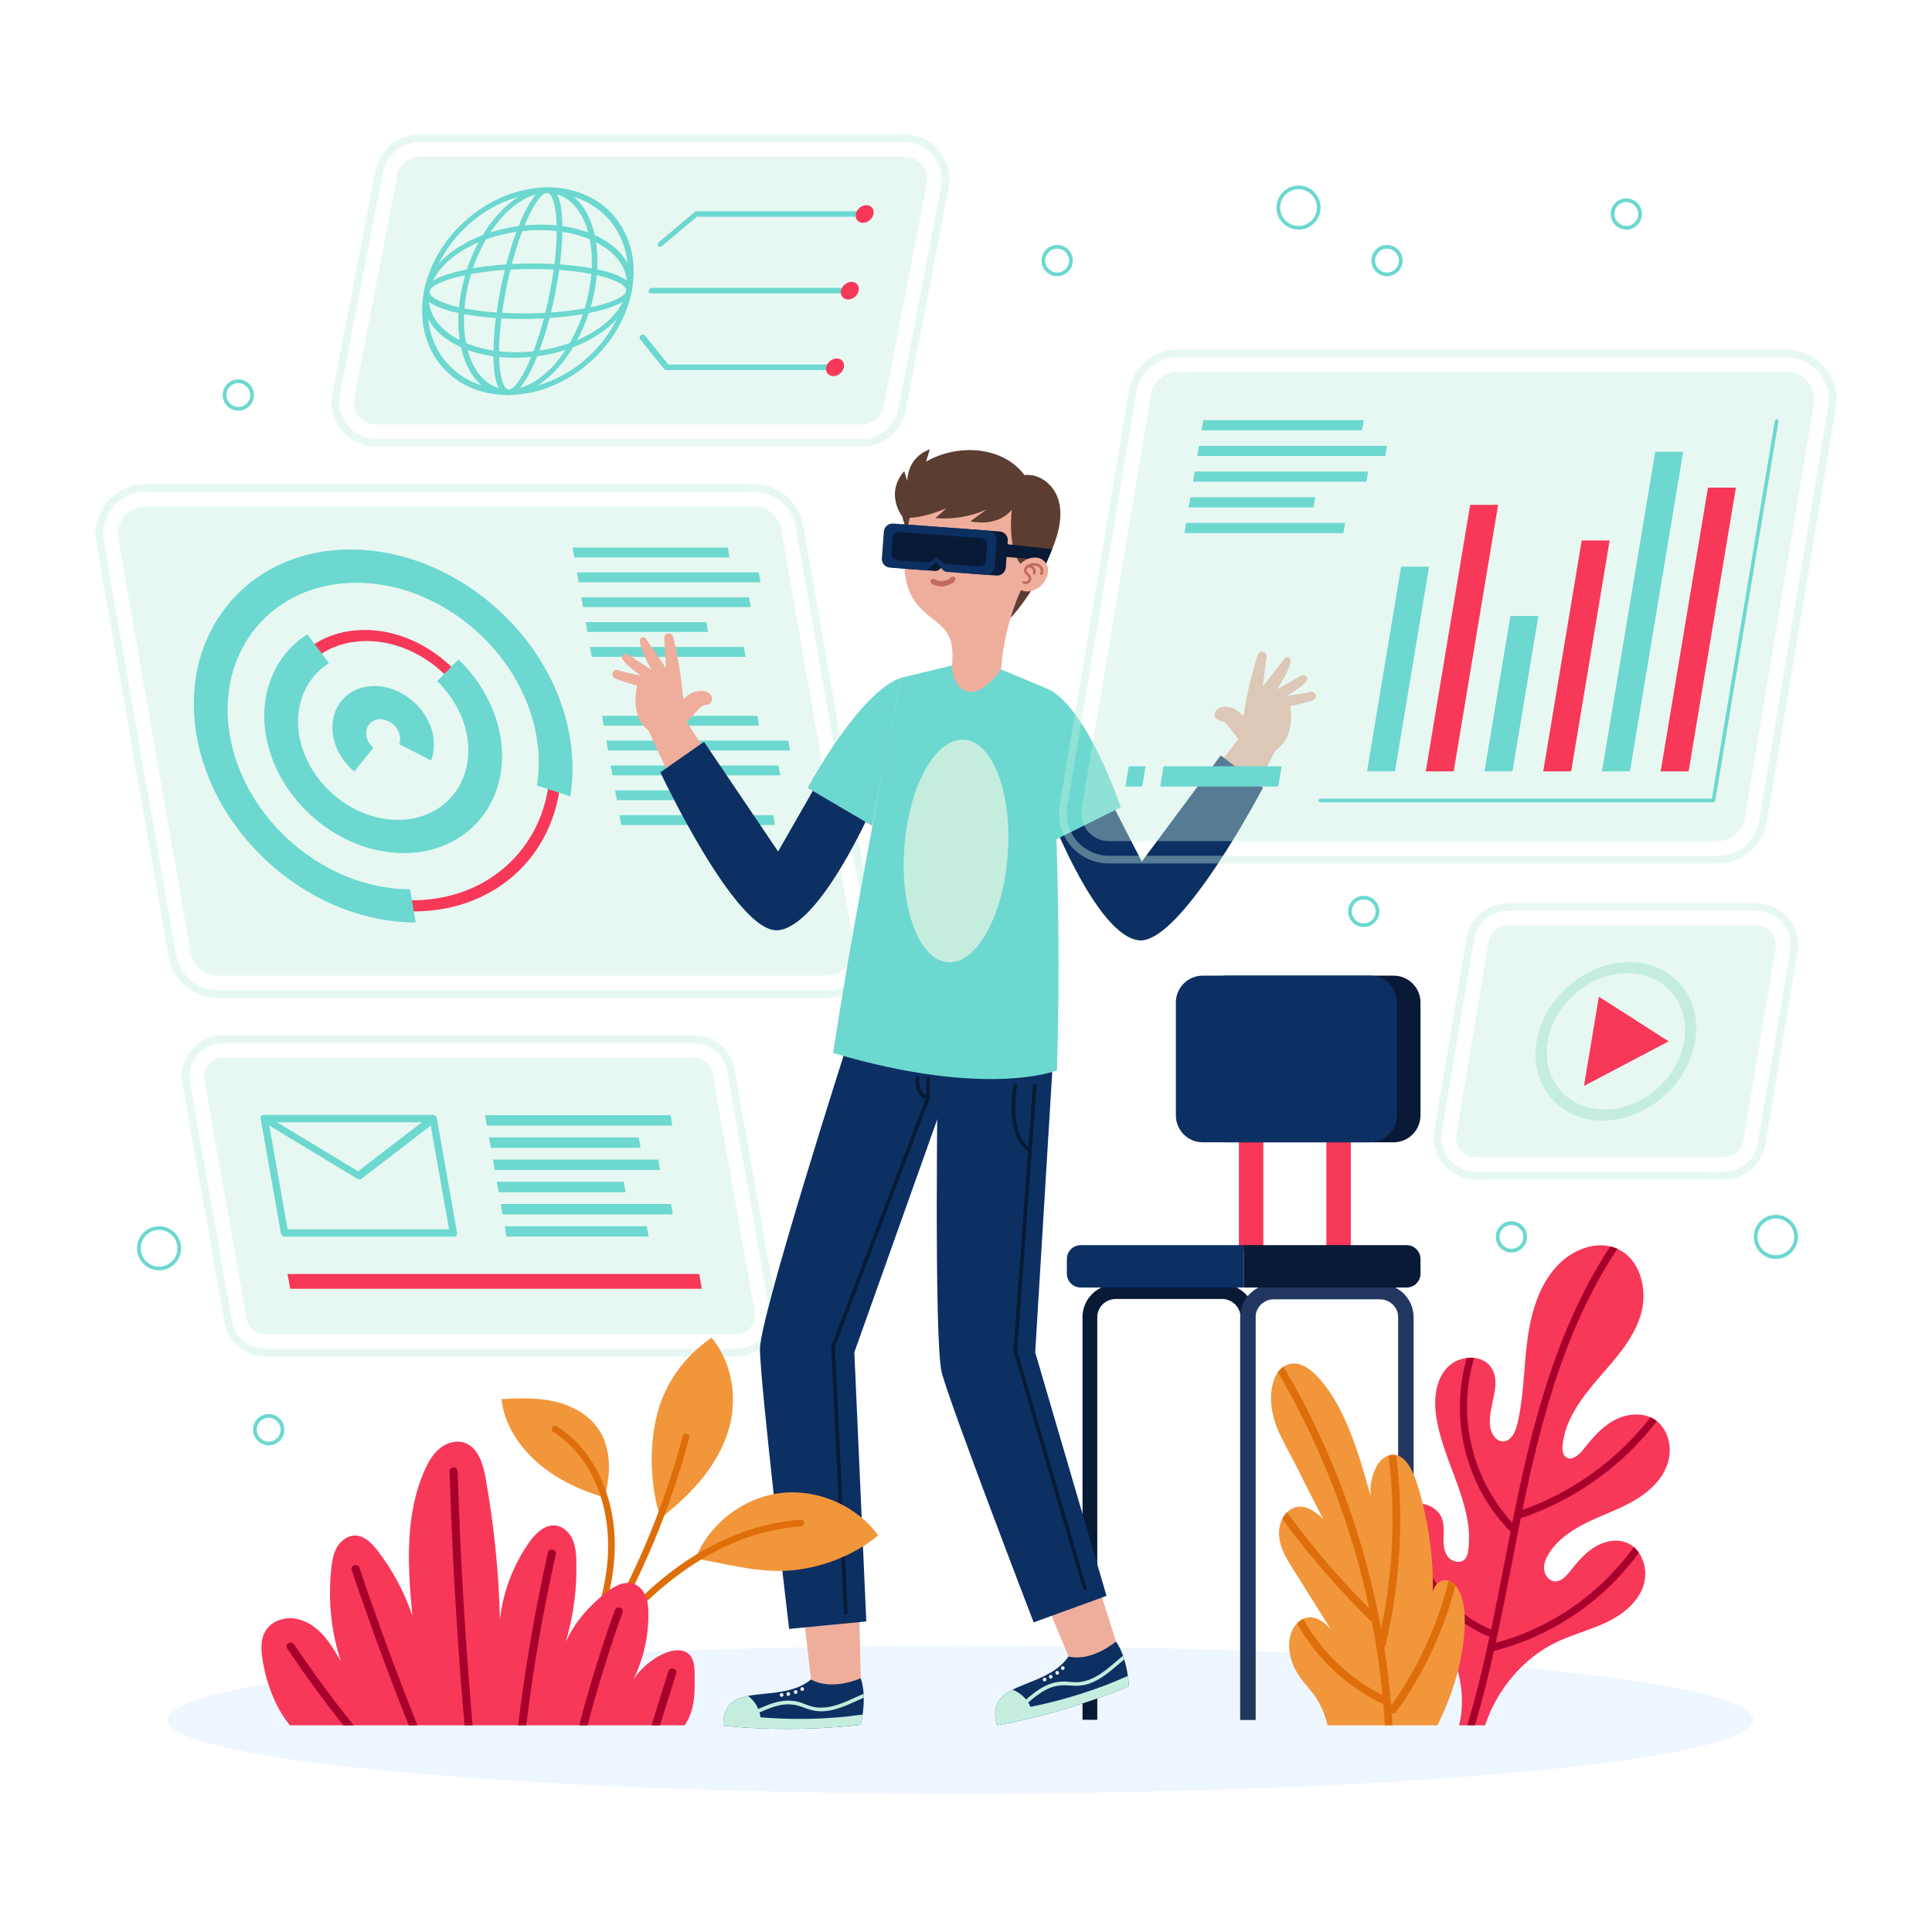 <svg xmlns="http://www.w3.org/2000/svg" xmlns:xlink="http://www.w3.org/1999/xlink" x="0px" y="0px" viewBox="0 0 500 500" style="enable-background:new 0 0 500 500;" xml:space="preserve"><g id="BACKGROUND">	<rect style="fill:#FFFFFF;" width="500" height="500"></rect></g><g id="OBJECTS">	<ellipse style="fill:#EEF6FF;" cx="248.591" cy="445.074" rx="205.179" ry="19.124"></ellipse>	<g>		<g>			<g>				<path style="opacity:0.4;fill:none;stroke:#C4EDDE;stroke-width:2;stroke-miterlimit:10;" d="M68.639,350.089     c-4.713,0-8.729-3.369-9.547-8.01l-10.911-61.77c-0.5-2.83,0.273-5.715,2.12-7.918c1.847-2.201,4.554-3.465,7.428-3.465h121.865     c4.712,0,8.728,3.368,9.548,8.009l10.91,61.771c0.5,2.831-0.273,5.716-2.12,7.918c-1.847,2.201-4.554,3.465-7.428,3.465H68.639z     "></path>				<path style="opacity:0.4;fill:#C4EDDE;" d="M190.505,345.309H68.639c-2.385,0-4.426-1.712-4.84-4.06l-10.911-61.771     c-0.532-3.01,1.784-5.77,4.84-5.77h121.866c2.385,0,4.426,1.712,4.84,4.06l10.911,61.771     C195.877,342.549,193.562,345.309,190.505,345.309z"></path>			</g>			<g>				<polygon style="fill:#6CD8D0;" points="174.012,291.303 126.015,291.303 125.54,288.613 173.537,288.613     "></polygon>				<polygon style="fill:#6CD8D0;" points="165.777,297.049 127.03,297.049 126.555,294.359 165.302,294.359     "></polygon>				<g>					<g>						<path style="fill:#6CD8D0;" d="M117.504,320.04H73.809c-0.528,0-1.032-0.428-1.125-0.956l-5.227-29.594       c-0.093-0.528,0.259-0.956,0.787-0.956h43.696c0.528,0,1.032,0.428,1.125,0.956l5.227,29.594       C118.385,319.612,118.032,320.04,117.504,320.04z M74.427,318.128h41.784l-4.889-27.682H69.538L74.427,318.128z"></path>						<path style="fill:#6CD8D0;" d="M93.043,305.243c-0.187,0-0.384-0.055-0.565-0.164l-24.461-14.797       c-0.49-0.296-0.709-0.891-0.49-1.328c0.219-0.438,0.794-0.551,1.282-0.256l23.861,14.434l18.762-14.434       c0.383-0.295,0.999-0.182,1.373,0.256c0.373,0.437,0.364,1.032-0.021,1.328L93.55,305.079       C93.408,305.188,93.23,305.243,93.043,305.243z"></path>					</g>					<g>						<polygon style="fill:#F73859;" points="181.631,333.539 75.092,333.539 74.414,329.7 180.953,329.7       "></polygon>					</g>				</g>				<polygon style="fill:#6CD8D0;" points="170.811,302.795 128.045,302.795 127.57,300.105 170.336,300.105     "></polygon>				<polygon style="fill:#6CD8D0;" points="161.894,308.541 129.06,308.541 128.585,305.851 161.418,305.851     "></polygon>				<polygon style="fill:#6CD8D0;" points="174.129,314.287 130.075,314.287 129.6,311.598 173.654,311.598     "></polygon>				<polygon style="fill:#6CD8D0;" points="167.866,320.033 131.09,320.033 130.615,317.344 167.391,317.344     "></polygon>			</g>		</g>		<g>			<g>				<path style="opacity:0.4;fill:none;stroke:#C4EDDE;stroke-width:2;stroke-miterlimit:10;" d="M56.382,257.278     c-5.808,0-10.75-4.153-11.751-9.874L25.889,140.266c-0.608-3.48,0.346-7.026,2.618-9.73c2.272-2.704,5.601-4.255,9.133-4.255     h157.499c5.808,0,10.75,4.153,11.751,9.874l18.743,107.138c0.609,3.479-0.345,7.024-2.617,9.729     c-2.272,2.705-5.601,4.255-9.133,4.255H56.382z"></path>				<path style="opacity:0.4;fill:#C4EDDE;" d="M213.882,252.497h-157.5c-3.473,0-6.443-2.496-7.042-5.917L30.597,139.443     c-0.765-4.374,2.601-8.381,7.042-8.381h157.5c3.473,0,6.444,2.496,7.042,5.917l18.743,107.138     C221.689,248.491,218.322,252.497,213.882,252.497z"></path>			</g>			<g>				<g>					<path style="fill:#F73859;" d="M103.968,217.917c-15.132,0-29.596-12.311-32.243-27.443      c-2.647-15.132,7.51-27.442,22.642-27.442c15.132,0,29.596,12.31,32.243,27.442C129.256,205.607,119.1,217.917,103.968,217.917      z M94.868,165.901c-13.551,0-22.646,11.024-20.275,24.574c2.37,13.551,15.323,24.575,28.873,24.575      c13.55,0,22.646-11.024,20.275-24.575C121.371,176.925,108.418,165.901,94.868,165.901z"></path>					<path style="fill:#F73859;" d="M107.108,235.869c-25.03,0-48.957-20.364-53.336-45.395      c-4.379-25.03,12.423-45.394,37.453-45.394c25.031,0,48.956,20.364,53.335,45.394      C148.94,215.505,132.139,235.869,107.108,235.869z M91.728,147.949c-23.449,0-39.189,19.077-35.087,42.526      s26.517,42.527,49.966,42.527c23.449,0,39.188-19.077,35.086-42.527C137.591,167.026,115.177,147.949,91.728,147.949z"></path>					<path style="fill:#6CD8D0;" d="M107.61,238.737c-26.612,0-52.05-21.65-56.706-48.263      c-4.655-26.611,13.208-48.262,39.819-48.262c26.612,0,52.05,21.65,56.705,48.262c0.935,5.344,0.985,10.595,0.15,15.607      l-8.628-2.781c0.686-4.115,0.644-8.43-0.125-12.826c-3.826-21.867-24.728-39.658-46.596-39.658      c-21.868,0-36.546,17.79-32.721,39.658c3.826,21.868,24.728,39.659,46.596,39.659L107.61,238.737z"></path>					<path style="fill:#6CD8D0;" d="M104.47,220.785c-16.713,0-32.689-13.597-35.613-30.311c-1.898-10.85,2.194-20.939,10.68-26.329      l5.577,7.47c-6.08,3.862-9.013,11.088-7.653,18.859c2.094,11.969,13.535,21.707,25.504,21.707      c11.969,0,20.003-9.737,17.909-21.707c-0.911-5.209-3.665-10.245-7.753-14.181l5.527-5.624      c5.712,5.498,9.557,12.532,10.83,19.805C132.401,207.188,121.183,220.785,104.47,220.785z"></path>					<path style="fill:#6CD8D0;" d="M91.661,199.659c-2.895-2.447-4.824-5.709-5.432-9.184c-1.248-7.134,3.54-12.937,10.675-12.937      c7.133,0,13.952,5.804,15.2,12.937c0.388,2.221,0.199,4.413-0.548,6.34l-8.237-4.22c0.252-0.65,0.313-1.363,0.181-2.12      c-0.418-2.389-2.702-4.333-5.091-4.333c-2.39,0-3.994,1.944-3.576,4.333c0.204,1.164,0.85,2.257,1.819,3.076L91.661,199.659z"></path>				</g>				<g>					<g>						<g>							<polygon style="fill:#6CD8D0;" points="188.809,144.265 148.644,144.265 148.199,141.723 188.364,141.723        "></polygon>						</g>						<g>							<polygon style="fill:#6CD8D0;" points="196.827,150.694 149.769,150.694 149.324,148.152 196.382,148.152        "></polygon>						</g>						<g>							<polygon style="fill:#6CD8D0;" points="194.291,157.124 150.893,157.124 150.449,154.581 193.846,154.581        "></polygon>						</g>						<g>							<polygon style="fill:#6CD8D0;" points="183.246,163.553 152.018,163.553 151.573,161.011 182.802,161.011        "></polygon>						</g>						<g>							<polygon style="fill:#6CD8D0;" points="192.943,169.982 153.143,169.982 152.698,167.44 192.499,167.44        "></polygon>						</g>					</g>					<g>						<g>							<polygon style="fill:#6CD8D0;" points="196.425,187.799 156.26,187.799 155.815,185.257 195.98,185.257        "></polygon>						</g>						<g>							<polygon style="fill:#6CD8D0;" points="204.442,194.228 157.384,194.228 156.94,191.686 203.998,191.686        "></polygon>						</g>						<g>							<polygon style="fill:#6CD8D0;" points="201.907,200.657 158.509,200.657 158.064,198.115 201.462,198.115        "></polygon>						</g>						<g>							<polygon style="fill:#6CD8D0;" points="190.862,207.086 159.634,207.086 159.189,204.544 190.417,204.544        "></polygon>						</g>						<g>							<polygon style="fill:#6CD8D0;" points="200.559,213.515 160.758,213.515 160.314,210.973 200.114,210.973        "></polygon>						</g>					</g>				</g>			</g>		</g>		<g>			<g>				<path style="opacity:0.4;fill:none;stroke:#C4EDDE;stroke-width:2;stroke-miterlimit:10;" d="M97.447,114.633     c-3.186,0-6.177-1.409-8.205-3.867c-2.028-2.457-2.845-5.661-2.24-8.79l11.123-57.554c0.965-4.994,5.358-8.619,10.445-8.619     h125.538c3.186,0,6.177,1.41,8.205,3.867c2.028,2.458,2.844,5.661,2.239,8.79l-11.122,57.554     c-0.965,4.995-5.358,8.619-10.445,8.619H97.447z"></path>				<path style="opacity:0.4;fill:#C4EDDE;" d="M222.985,109.853H97.447c-3.681,0-6.45-3.355-5.752-6.97l11.123-57.554     c0.533-2.756,2.945-4.746,5.752-4.746h125.538c3.681,0,6.45,3.355,5.752,6.97l-11.123,57.554     C228.204,107.862,225.792,109.853,222.985,109.853z"></path>			</g>			<g>				<g>					<path style="fill:#6CD8D0;" d="M131.423,102.24c-14.819,0-24.546-12.056-21.682-26.876c2.864-14.819,17.25-26.876,32.07-26.876      c14.82,0,24.546,12.056,21.682,26.876C160.63,90.184,146.243,102.24,131.423,102.24z M141.534,49.922      c-14.029,0-27.647,11.413-30.359,25.442c-2.711,14.029,6.496,25.442,20.525,25.442c14.029,0,27.648-11.413,30.359-25.442      C164.771,61.335,155.563,49.922,141.534,49.922z"></path>					<path style="fill:#6CD8D0;" d="M131.423,102.24c-9.503,0-14.904-12.056-12.04-26.876c2.864-14.819,12.925-26.876,22.428-26.876      c9.503,0,14.904,12.056,12.04,26.876C150.987,90.184,140.926,102.24,131.423,102.24z M141.534,49.922      c-8.712,0-18.006,11.413-20.717,25.442c-2.711,14.029,2.171,25.442,10.883,25.442c8.712,0,18.006-11.413,20.717-25.442      C155.129,61.335,150.247,49.922,141.534,49.922z"></path>					<path style="fill:#6CD8D0;" d="M131.423,102.24c-4.661,0-4.5-13.847-1.982-26.876c2.518-13.029,7.709-26.876,12.37-26.876      c4.661,0,4.5,13.847,1.982,26.876C141.276,88.392,136.084,102.24,131.423,102.24z M141.534,49.922      c-2.398,0-7.613,9.679-10.659,25.442c-3.046,15.763-1.572,25.442,0.825,25.442c2.397,0,7.613-9.679,10.659-25.442      C145.406,59.601,143.932,49.922,141.534,49.922z"></path>					<path style="fill:#6CD8D0;" d="M133.287,92.598c-14.819,0-25.382-7.731-23.545-17.234c1.837-9.503,15.387-17.234,30.206-17.234      c14.82,0,25.382,7.731,23.546,17.234C161.657,84.867,148.107,92.598,133.287,92.598z M139.671,59.563      c-14.029,0-26.812,7.088-28.495,15.8c-1.684,8.712,8.36,15.8,22.388,15.8c14.029,0,26.812-7.088,28.496-15.8      C163.743,66.651,153.7,59.563,139.671,59.563z"></path>					<path style="fill:#6CD8D0;" d="M135.231,82.54c-13.029,0-26.39-2.515-25.489-7.176c0.901-4.661,15.234-7.176,28.263-7.176      c13.029,0,26.39,2.515,25.489,7.176C162.593,80.025,148.259,82.54,135.231,82.54z M137.727,69.622      c-15.763,0-26.088,3.345-26.551,5.742c-0.463,2.397,8.569,5.742,24.332,5.742c15.763,0,26.089-3.345,26.552-5.742      C162.523,72.966,153.49,69.622,137.727,69.622z"></path>				</g>				<g>					<g>						<path style="fill:#6CD8D0;" d="M219.807,75.935h-51.356c-0.396,0-0.655-0.321-0.579-0.717c0.077-0.396,0.46-0.717,0.856-0.717       h51.356c0.396,0,0.655,0.321,0.578,0.717C220.586,75.613,220.203,75.935,219.807,75.935z"></path>						<path style="fill:#F73859;" d="M222.229,75.217c-0.244,1.261-1.464,2.284-2.725,2.284c-1.261,0-2.086-1.022-1.842-2.284       s1.464-2.283,2.725-2.283C221.648,72.934,222.473,73.956,222.229,75.217z"></path>					</g>					<g>						<path style="fill:#6CD8D0;" d="M170.78,63.878c-0.183,0-0.353-0.07-0.466-0.21c-0.226-0.28-0.138-0.734,0.196-1.014       l9.283-7.779c0.16-0.134,0.358-0.21,0.548-0.21h43.577c0.396,0,0.655,0.321,0.578,0.717c-0.076,0.396-0.46,0.717-0.856,0.717       h-43.28l-9.032,7.569C171.161,63.808,170.964,63.878,170.78,63.878z"></path>						<path style="fill:#F73859;" d="M226.062,55.382c-0.244,1.261-1.464,2.283-2.725,2.283c-1.261,0-2.086-1.022-1.842-2.283       c0.244-1.261,1.464-2.284,2.725-2.284C225.481,53.098,226.306,54.121,226.062,55.382z"></path>					</g>					<g>						<path style="fill:#6CD8D0;" d="M215.973,95.77h-43.577c-0.19,0-0.358-0.076-0.466-0.21l-6.276-7.779       c-0.226-0.28-0.138-0.734,0.196-1.014c0.334-0.28,0.788-0.28,1.014,0l6.106,7.569h43.28c0.396,0,0.655,0.321,0.578,0.717       C216.752,95.449,216.369,95.77,215.973,95.77z"></path>						<path style="fill:#F73859;" d="M218.396,95.053c-0.244,1.261-1.464,2.283-2.725,2.283c-1.261,0-2.086-1.022-1.842-2.283       c0.244-1.261,1.464-2.284,2.725-2.284C217.814,92.77,218.639,93.792,218.396,95.053z"></path>					</g>				</g>			</g>		</g>	</g>	<g>		<g>			<path style="fill:#081A35;" d="M324.862,445.074h-3.824V340.856c0-2.583-2.168-4.685-4.833-4.685h-27.396    c-2.665,0-4.833,2.102-4.833,4.685v104.218h-3.824V340.856c0-4.691,3.884-8.509,8.657-8.509h27.396    c4.773,0,8.657,3.817,8.657,8.509V445.074z"></path>			<path style="fill:none;stroke:#223760;stroke-width:4;stroke-miterlimit:10;" d="M322.95,445.074V340.857    c0-3.643,3.02-6.597,6.745-6.597h27.397c3.725,0,6.745,2.953,6.745,6.597v104.217"></path>		</g>		<g>			<g>				<rect x="320.626" y="290.866" style="fill:#F73859;" width="6.316" height="33.028"></rect>									<rect x="343.267" y="290.866" transform="matrix(-1 -1.224647e-16 1.224647e-16 -1 692.85 614.76)" style="fill:#F73859;" width="6.316" height="33.028"></rect>			</g>			<g>				<path style="fill:#081A35;" d="M360.662,295.623h-43.275c-3.845,0-6.962-3.117-6.962-6.962v-29.202     c0-3.845,3.117-6.962,6.962-6.962h43.275c3.845,0,6.962,3.117,6.962,6.962v29.202     C367.623,292.506,364.507,295.623,360.662,295.623z"></path>				<path style="fill:#0D3063;" d="M354.55,295.623h-43.275c-3.845,0-6.962-3.117-6.962-6.962v-29.202     c0-3.845,3.117-6.962,6.962-6.962h43.275c3.845,0,6.962,3.117,6.962,6.962v29.202     C361.512,292.506,358.395,295.623,354.55,295.623z"></path>			</g>			<g>				<path style="fill:#081A35;" d="M364.046,333.207h-42.182v-10.961h42.182c1.976,0,3.578,1.602,3.578,3.578v3.805     C367.623,331.605,366.022,333.207,364.046,333.207z"></path>				<path style="fill:#0D3063;" d="M321.864,333.207h-42.182c-1.976,0-3.578-1.602-3.578-3.578v-3.805     c0-1.976,1.602-3.578,3.578-3.578h42.182V333.207z"></path>			</g>		</g>	</g>	<g>		<g>			<g>				<g>					<g>						<g>							<path style="fill:#0D3063;" d="M290.955,429.461c0.475,1.544,0.768,3.042,0.939,4.256c0.222,1.598,0.256,2.682,0.256,2.682        s-15.535,6.819-34.12,10.1c-1.478-5.125,0.651-7.471,4.041-9.205c4.42-2.27,10.982-3.526,14.476-8.593l12.264-3.876        c0.778,1.109,1.373,2.38,1.832,3.66C290.757,428.811,290.862,429.139,290.955,429.461z"></path>							<path style="fill:#C4EDDE;" d="M291.894,433.717c0.222,1.598,0.256,2.682,0.256,2.682s-15.535,6.819-34.12,10.1        c-1.478-5.125,0.651-7.471,4.041-9.205c2.043,0.804,3.764,2.426,4.623,4.437        C275.346,439.992,283.845,437.342,291.894,433.717z"></path>							<path style="fill:#C4EDDE;" d="M290.955,429.461c-1.337,1.092-2.625,2.25-3.988,3.319c-1.501,1.179-3.111,2.22-4.901,2.876        c-1.825,0.676-3.608,0.702-5.526,0.539c-2.083-0.185-3.981,0.133-5.858,1.112c-1.799,0.937-3.351,2.25-4.893,3.56        c-0.464,0.393-1.16-0.262-0.687-0.658c1.709-1.458,3.449-2.945,5.486-3.92c1.79-0.865,3.642-1.24,5.63-1.077        c0.956,0.073,1.919,0.203,2.884,0.133c0.956-0.067,1.901-0.309,2.798-0.648c3.393-1.277,5.962-3.958,8.745-6.214        C290.757,428.811,290.862,429.139,290.955,429.461z"></path>						</g>						<g>							<path style="fill:#FFFFFF;" d="M270.215,434.203c-0.591,0.17-0.327,1.089,0.265,0.918        C271.071,434.952,270.807,434.033,270.215,434.203z"></path>							<path style="fill:#FFFFFF;" d="M271.794,433.482c-0.591,0.17-0.327,1.089,0.265,0.918        C272.65,434.23,272.386,433.311,271.794,433.482z"></path>							<path style="fill:#FFFFFF;" d="M273.477,432.464c-0.591,0.171-0.327,1.089,0.265,0.919        C274.333,433.212,274.069,432.293,273.477,432.464z"></path>							<path style="fill:#FFFFFF;" d="M274.914,431.251c-0.591,0.17-0.327,1.089,0.265,0.919        C275.77,431.999,275.507,431.08,274.914,431.251z"></path>						</g>					</g>					<path style="fill:#EFAD9C;" d="M283.737,408.682l5.075,16.143c0,0-6.196,5.326-12.264,3.876l-6.162-14.736L283.737,408.682z"></path>				</g>				<g>					<path style="fill:#0D3063;" d="M242.719,273.523c0,0-1.081,73.353,0.99,81.597c2.071,8.244,23.804,64.747,23.804,64.747      l18.854-6.862l-18.457-63.023l4.851-79.879L242.719,273.523z"></path>					<path style="fill:#081A35;" d="M281.188,410.83l-17.951-61.295l5.037-68.527c0.019-0.263-0.178-0.492-0.442-0.512      c-0.258-0.023-0.493,0.177-0.513,0.441l-1.168,15.9c-5.071-4.259-2.951-15.654-2.927-15.774c0.049-0.259-0.12-0.51-0.379-0.56      c-0.259-0.052-0.51,0.119-0.56,0.379c-0.101,0.527-2.384,12.802,3.783,17.092l-3.79,51.576      c-0.004,0.058,0.002,0.115,0.019,0.17l17.975,61.378c0.061,0.208,0.251,0.344,0.458,0.344c0.044,0,0.09-0.007,0.134-0.02      C281.117,411.349,281.262,411.083,281.188,410.83z"></path>				</g>			</g>			<g>				<g>					<g>						<g>							<path style="fill:#0D3063;" d="M223.531,439.371c0.029,1.616-0.105,3.136-0.277,4.35c-0.229,1.596-0.497,2.648-0.497,2.648        s-16.816,2.247-35.582,0.249c0-5.334,2.696-6.998,6.434-7.724c4.876-0.956,11.529-0.344,16.29-4.245l12.858-0.325        c0.44,1.281,0.66,2.667,0.746,4.025C223.521,438.692,223.531,439.036,223.531,439.371z"></path>							<path style="fill:#C4EDDE;" d="M223.254,443.721c-0.229,1.596-0.497,2.648-0.497,2.648s-16.816,2.247-35.582,0.249        c0-5.334,2.696-6.998,6.434-7.724c1.74,1.338,2.945,3.375,3.212,5.545C205.615,445.164,214.516,444.973,223.254,443.721z"></path>							<path style="fill:#C4EDDE;" d="M223.531,439.371c-1.587,0.679-3.145,1.434-4.751,2.084c-1.769,0.717-3.604,1.271-5.507,1.405        c-1.941,0.143-3.661-0.325-5.459-1.013c-1.95-0.755-3.862-0.975-5.937-0.555c-1.988,0.402-3.843,1.233-5.688,2.065        c-0.555,0.249-1.042-0.574-0.478-0.822c2.046-0.927,4.13-1.874,6.357-2.247c1.96-0.335,3.843-0.182,5.707,0.526        c0.899,0.335,1.788,0.727,2.734,0.927c0.937,0.201,1.912,0.229,2.868,0.153c3.614-0.287,6.826-2.151,10.124-3.547        C223.521,438.692,223.531,439.036,223.531,439.371z"></path>						</g>						<g>							<path style="fill:#FFFFFF;" d="M202.289,438.18c-0.615,0-0.616,0.956,0,0.956C202.904,439.136,202.905,438.18,202.289,438.18        z"></path>							<path style="fill:#FFFFFF;" d="M204.006,437.924c-0.615,0-0.616,0.956,0,0.956        C204.621,438.88,204.622,437.924,204.006,437.924z"></path>							<path style="fill:#FFFFFF;" d="M205.906,437.413c-0.615,0-0.616,0.956,0,0.956        C206.521,438.369,206.522,437.413,205.906,437.413z"></path>							<path style="fill:#FFFFFF;" d="M207.623,436.646c-0.615,0-0.616,0.956,0,0.956        C208.238,437.602,208.239,436.646,207.623,436.646z"></path>						</g>					</g>					<path style="fill:#EFAD9C;" d="M222.367,417.41l0.391,16.918c0,0-7.431,3.395-12.858,0.316l-1.826-15.868L222.367,417.41z"></path>				</g>				<g>					<path style="fill:#0D3063;" d="M219.262,270.236c0,0-22.526,70.314-22.581,78.814s7.545,72.509,7.545,72.509l19.971-1.933      l-3.095-69.645l26.953-75.711L219.262,270.236z"></path>					<path style="fill:#081A35;" d="M240.702,284.012v-4.751c0-0.264-0.214-0.478-0.478-0.478c-0.264,0-0.478,0.214-0.478,0.478      v4.208c-0.251-0.072-0.573-0.22-0.877-0.527c-0.723-0.73-1.053-2.084-0.957-3.916c0.014-0.264-0.189-0.489-0.452-0.503      c-0.261-0.015-0.488,0.189-0.502,0.452c-0.114,2.158,0.308,3.726,1.255,4.662c0.462,0.457,0.96,0.667,1.35,0.766      l-24.407,63.916c-0.023,0.062-0.034,0.128-0.031,0.193l3.288,68.92c0.012,0.257,0.224,0.456,0.477,0.456      c0.008,0,0.015,0,0.023-0.001c0.264-0.012,0.467-0.236,0.455-0.5l-3.283-68.82l24.585-64.386      c0.001-0.003,0.001-0.006,0.002-0.009c0,0,0-0.001,0-0.001C240.691,284.121,240.702,284.067,240.702,284.012z"></path>				</g>			</g>		</g>		<g>			<g>				<g>					<path style="fill:#EFAD9C;" d="M235.99,185.301l-23.413,15.947c-2.769,6.839-7.079,14.479-11.496,21.095l-25.206-38.26      l-8.038,4.969c0,0,21.906,50.123,33.32,50.126C210.801,239.18,235.99,185.301,235.99,185.301z"></path>					<path style="fill:#EFAD9C;" d="M158.531,174.218c-0.21,0.635,0.238,1.223,0.807,1.438c1.829,0.693,3.689,1.298,5.574,1.815      c-0.557,2.234-0.609,4.62-0.083,6.858c0.525,2.234,1.914,4.441,4.102,5.279c0.131,0.123,0.289,0.214,0.464,0.251      c2.146,0.446,4.355-0.104,6.183-1.278c1.676-1.076,2.975-2.532,4.251-4.036c0.265-0.312,0.535-0.621,0.823-0.911      c0.143-0.144,0.29-0.283,0.443-0.416c0.063-0.055,0.127-0.108,0.192-0.16c0.016-0.013,0.047-0.035,0.074-0.053      c0.18-0.117,0.364-0.218,0.551-0.324c0.02-0.011,0.034-0.02,0.046-0.027c0.01-0.003,0.02-0.006,0.034-0.01      c0.093-0.029,0.184-0.061,0.279-0.085c0.079-0.02,0.161-0.031,0.24-0.051c0.04-0.007,0.055-0.009,0.049-0.009      c0.063-0.008,0.127-0.016,0.19-0.024c0.254-0.035,0.493-0.096,0.721-0.225c0.621-0.351,0.94-1.089,0.76-1.779      c-0.14-0.537-0.555-0.99-1.03-1.258c-0.883-0.499-2.036-0.493-2.998-0.278c-1.327,0.296-2.408,1.067-3.364,1.985      c-0.036-0.345-0.072-0.69-0.109-1.034c-0.546-5.079-1.23-10.161-2.552-15.103c-0.151-0.565-0.7-0.925-1.272-0.854      c-0.54,0.068-1.057,0.561-1.022,1.141l0.353,5.923c0.038,0.64,0.077,1.281,0.108,1.922c-1.663-2.46-3.326-4.92-4.989-7.38      c-0.33-0.488-0.677-0.793-1.242-0.565c-0.54,0.218-0.617,0.933-0.48,1.501c0.583,2.41,1.781,4.742,2.966,6.904      c-1.814-1.234-4.205-2.667-5.956-3.99c-0.465-0.351-1.176-0.137-1.507,0.277c-0.39,0.489,0.003,1.061,0.36,1.527      c1.024,1.333,3.077,2.544,4.275,3.713c-1.542-0.451-4.298-0.918-5.801-1.488C159.358,173.18,158.715,173.661,158.531,174.218z"></path>				</g>				<g>					<path style="fill:#0D3063;" d="M210.911,203.702l-9.536,16.66l-19.181-28.388l-11.289,7.892c0,0,19.51,41.65,30.361,40.883      c10.851-0.767,24.223-31.237,24.223-31.237L210.911,203.702z"></path>					<path style="fill:#6CD8D0;" d="M233.179,175.406c-10.857,3.707-24.157,28.506-24.157,28.506l16.707,9.805L233.179,175.406z"></path>				</g>			</g>			<g>				<g>					<path style="fill:#EFAD9C;" d="M262.453,185.65l22.259,17.523c2.291,7.014,6.065,14.933,10.015,21.837l27.783-36.432      l7.676,5.511c0,0-25.308,48.494-36.695,47.711C283.869,241.136,262.453,185.65,262.453,185.65z"></path>					<path style="fill:#EFAD9C;" d="M339.112,179.027c-1.539,0.465-4.32,0.741-5.889,1.085c1.276-1.083,3.408-2.15,4.521-3.409      c0.389-0.44,0.82-0.984,0.465-1.499c-0.301-0.436-0.996-0.699-1.484-0.381c-1.838,1.199-4.322,2.464-6.217,3.57      c1.331-2.075,2.686-4.318,3.434-6.683c0.176-0.557,0.148-1.276-0.376-1.531c-0.548-0.267-0.916,0.014-1.278,0.478      c-1.828,2.34-3.657,4.679-5.485,7.019c0.075-0.637,0.158-1.274,0.24-1.91l0.76-5.885c0.074-0.576-0.407-1.104-0.941-1.209      c-0.566-0.111-1.138,0.21-1.328,0.764c-1.66,4.84-2.692,9.862-3.587,14.891c-0.061,0.341-0.121,0.683-0.18,1.024      c-0.89-0.981-1.916-1.825-3.219-2.212c-0.946-0.281-2.095-0.366-3.01,0.071c-0.492,0.235-0.938,0.658-1.114,1.184      c-0.227,0.676,0.041,1.434,0.636,1.827c0.218,0.144,0.453,0.221,0.703,0.274c0.063,0.012,0.125,0.025,0.188,0.037      c-0.006-0.001,0.009,0.003,0.048,0.013c0.077,0.026,0.158,0.042,0.236,0.067c0.093,0.031,0.181,0.068,0.272,0.104      c0.013,0.005,0.023,0.009,0.033,0.013c0.011,0.008,0.025,0.018,0.044,0.031c0.179,0.119,0.356,0.232,0.527,0.361      c0.026,0.021,0.055,0.045,0.07,0.058c0.061,0.056,0.122,0.114,0.181,0.173c0.144,0.143,0.281,0.292,0.413,0.446      c0.268,0.31,0.516,0.636,0.759,0.966c1.17,1.589,2.366,3.131,3.963,4.32c1.743,1.297,3.909,1.998,6.08,1.701      c0.178-0.024,0.341-0.104,0.48-0.218c2.241-0.685,3.778-2.791,4.456-4.983c0.679-2.196,0.792-4.58,0.39-6.848      c1.916-0.386,3.813-0.861,5.685-1.427c0.582-0.176,1.069-0.731,0.904-1.379C340.346,179.362,339.738,178.838,339.112,179.027z"></path>				</g>				<g>					<path style="fill:#0D3063;" d="M286.717,205.915l8.781,17.07l20.431-27.502l10.925,8.388c0,0-21.352,40.736-32.158,39.484      c-10.806-1.252-22.802-32.289-22.802-32.289L286.717,205.915z"></path>					<path style="fill:#6CD8D0;" d="M271.548,178.462c10.133,5.379,18.528,30.456,18.528,30.456l-17.238,8.55L271.548,178.462z"></path>				</g>			</g>			<g>				<path style="fill:#6CD8D0;" d="M246.406,172.228l-13.227,3.177c0,0-11.027,54.741-17.576,97.106     c39.911,11.817,57.932,4.521,57.932,4.521c1.585-50.372-1.988-98.57-1.988-98.57l-12.471-5.225L246.406,172.228z"></path>									<ellipse transform="matrix(0.074 -0.997 0.997 0.074 9.509 450.754)" style="fill:#C4EDDE;" cx="247.56" cy="220.255" rx="28.885" ry="13.421"></ellipse>			</g>		</g>		<g>			<g>				<path style="fill:#5B3D31;" d="M239.682,119.47l0.943-3.178c-6.016,2.192-5.813,8.22-5.813,8.22l-0.8-2.576     c-5.121,5.919-0.492,11.753-0.492,11.753c0.258,1.199,0.685,2.395,1.297,3.565c4.402,8.415,14.503,11.744,18.789,20.183     c0.935,1.841,2.128,3.923,4.448,4.064c2.136,0.129,3.646-1.671,4.866-3.162c3.461-4.227,6.287-8.967,8.449-13.981     c2.057-4.772,4.186-10.302,2.381-15.491c-1.255-3.609-4.909-6.396-8.608-5.907C259.356,115.251,247.574,114.867,239.682,119.47z     "></path>				<path style="fill:#EFAD9C;" d="M264.18,129.756c-4.884-10.941-25.292-8.965-27.52-0.753     c-4.583,16.893-2.702,24.127,1.742,28.558c5.142,5.128,8.79,4.817,8.005,14.667c0.169,6.651,5.533,10.791,12.67,1.009     c0.881-13.06,6.146-22.592,6.146-22.592S266.193,134.268,264.18,129.756z"></path>				<path style="fill:#5B3D31;" d="M234.937,134.011c0,0-1.205-3.882,3.902-9.791c3.267-3.779,11.917-4.087,19.118-2.154     c7.201,1.933,10.125,5.363,9.946,10.625c-0.179,5.262-0.168,11.851-0.168,11.851l-3.009,1.937     c-4.212-3.322-2.876-14.57-2.876-14.57c-3.852,4.706-10.712,3.004-10.712,3.004l4.287-3.136     c-4.057,1.932-8.908,2.702-13.384,2.302c1.02-0.797,1.933-1.635,2.853-2.546C241.859,132.802,238.227,134.011,234.937,134.011z"></path>				<g>					<g>						<path d="M250.6,144.943c-0.057,0.713-0.68,1.244-1.393,1.187c-0.712-0.057-1.244-0.68-1.187-1.393       c0.057-0.713,0.68-1.244,1.393-1.187C250.125,143.607,250.657,144.23,250.6,144.943z"></path>						<path style="fill:#FFFFFF;" d="M249.338,144.487c-0.021,0.261-0.249,0.455-0.51,0.435c-0.261-0.021-0.456-0.249-0.435-0.51       c0.021-0.261,0.249-0.456,0.51-0.435C249.164,143.998,249.359,144.226,249.338,144.487z"></path>					</g>					<g>						<path d="M240.622,144.148c-0.057,0.712-0.68,1.244-1.393,1.187c-0.712-0.057-1.244-0.68-1.187-1.393       c0.057-0.712,0.68-1.244,1.393-1.187C240.147,142.812,240.678,143.435,240.622,144.148z"></path>						<path style="fill:#FFFFFF;" d="M239.36,143.692c-0.021,0.261-0.249,0.456-0.51,0.435c-0.261-0.021-0.456-0.249-0.435-0.51       c0.021-0.261,0.249-0.456,0.51-0.435C239.186,143.203,239.38,143.431,239.36,143.692z"></path>					</g>					<path style="fill:#5B3D31;" d="M241.888,139.166c-1.531-1.257-3.641-1.36-5.274-0.161c-0.306,0.224-0.395,0.718-0.203,1.057      c0.196,0.347,0.613,0.435,0.919,0.21c0.67-0.492,1.488-0.673,2.263-0.554c0.392,0.061,0.773,0.197,1.121,0.406      c0.308,0.185,0.598,0.487,0.975,0.309c0.09-0.042,0.17-0.11,0.235-0.192C242.147,139.96,242.178,139.404,241.888,139.166z"></path>					<path style="fill:#5B3D31;" d="M246.917,139.566c1.948-0.98,4.356-0.723,6.002,0.737c0.308,0.273,0.326,0.775,0.051,1.077      c-0.281,0.309-0.768,0.325-1.077,0.051c-0.675-0.599-1.572-0.906-2.469-0.918c-0.454-0.006-0.909,0.063-1.34,0.205      c-0.381,0.125-0.764,0.37-1.158,0.132c-0.094-0.057-0.173-0.137-0.233-0.229C246.487,140.306,246.547,139.752,246.917,139.566z      "></path>					<path style="fill:#C16B5B;" d="M243.233,151.738c-0.704-0.056-1.424-0.269-2.101-0.697c-0.316-0.199-0.411-0.617-0.211-0.932      c0.199-0.315,0.616-0.41,0.932-0.211c1.636,1.031,3.612,0.263,4.215-0.44c0.243-0.281,0.67-0.316,0.954-0.072      c0.283,0.244,0.315,0.67,0.072,0.954C246.385,151.165,244.853,151.867,243.233,151.738z"></path>					<path style="fill:#C16B5B;" d="M241.946,147.774c-0.073-0.006-0.136-0.059-0.152-0.135c-0.232-1.125,0.172-1.469,0.551-1.56      c0.385-0.09,0.827,0.043,1.313,0.399c0.075,0.055,0.091,0.161,0.036,0.237c-0.056,0.074-0.163,0.09-0.237,0.036      c-0.401-0.294-0.75-0.41-1.034-0.342c-0.34,0.08-0.441,0.472-0.299,1.163c0.019,0.091-0.04,0.18-0.132,0.2      C241.978,147.775,241.961,147.775,241.946,147.774z"></path>				</g>				<g>					<path style="fill:#EFAD9C;" d="M269.606,151.374c-1.889,1.919-4.655,2.26-6.178,0.761c-1.523-1.499-1.228-4.27,0.661-6.19      c1.889-1.919,4.655-2.26,6.178-0.761C271.79,146.683,271.495,149.454,269.606,151.374z"></path>					<path style="fill:#C16B5B;" d="M269.061,146.101c-0.702-0.446-1.682-0.506-2.619-0.158c-0.467,0.173-0.814,0.402-1.062,0.698      c-0.328,0.393-0.451,0.909-0.322,1.346c0.115,0.393,0.4,0.664,0.651,0.904c0.182,0.174,0.353,0.338,0.443,0.524      c0.138,0.287,0.067,0.667-0.165,0.885c-0.231,0.217-0.615,0.263-0.893,0.107c-0.164-0.092-0.369-0.033-0.461,0.129      c-0.091,0.162-0.034,0.369,0.129,0.461c0.178,0.1,0.376,0.157,0.577,0.173c0.4,0.032,0.814-0.099,1.111-0.377      c0.445-0.418,0.576-1.121,0.311-1.671c-0.143-0.297-0.378-0.522-0.585-0.72c-0.208-0.199-0.404-0.387-0.469-0.607      c-0.065-0.221,0.01-0.503,0.193-0.721c0.073-0.088,0.17-0.164,0.276-0.238c0.335,0.024,0.746,0.16,0.939,0.408      c0.217,0.28,0.3,0.667,0.215,1.011c-0.045,0.181,0.066,0.364,0.247,0.409c0.018,0.005,0.036,0.008,0.055,0.009      c0.162,0.013,0.314-0.093,0.354-0.256c0.136-0.548,0.01-1.141-0.337-1.588c-0.13-0.166-0.298-0.285-0.477-0.385      c0.57-0.106,1.117-0.032,1.526,0.227c0.505,0.32,0.846,1.072,0.528,1.636c-0.091,0.163-0.033,0.369,0.129,0.461      c0.163,0.091,0.368,0.034,0.461-0.129C270.278,147.817,269.932,146.655,269.061,146.101z"></path>				</g>			</g>			<g>				<g>					<path style="fill:#081A35;" d="M257.875,148.944l-9.958-0.742c-0.439-0.033-0.847-0.242-1.128-0.579l-1.638-1.964l-2.025,1.718      c-0.325,0.275-0.746,0.412-1.172,0.38l-8.793-0.659c-1.244-0.093-2.178-1.168-2.086-2.402l0.517-6.932      c0.092-1.234,1.175-2.158,2.419-2.066l24.714,1.846c1.244,0.093,2.178,1.168,2.086,2.402l-0.517,6.932      C260.202,148.112,259.119,149.036,257.875,148.944z"></path>					<path style="fill:#0D3063;" d="M255.026,148.75l-9.958-0.742c-0.439-0.033-0.847-0.242-1.128-0.579l-1.638-1.964l-2.025,1.718      c-0.325,0.275-0.746,0.412-1.172,0.38l-8.793-0.659c-1.244-0.093-2.178-1.168-2.086-2.402l0.517-6.932      c0.092-1.234,1.175-2.159,2.419-2.066l24.714,1.846c1.244,0.093,2.178,1.168,2.086,2.402l-0.517,6.932      C257.353,147.918,256.27,148.842,255.026,148.75z"></path>					<path style="fill:#081A35;" d="M253.163,146.556l-8.334-0.621c-0.368-0.027-0.711-0.167-0.951-0.388l-1.397-1.286l-1.668,1.074      c-0.267,0.172-0.618,0.254-0.974,0.227l-7.359-0.551c-1.041-0.078-1.837-0.782-1.778-1.574l0.332-4.447      c0.059-0.791,0.951-1.37,1.992-1.292l20.683,1.544c1.041,0.078,1.837,0.782,1.778,1.574l-0.332,4.447      C255.096,146.055,254.204,146.633,253.163,146.556z"></path>				</g>				<path style="fill:#081A35;" d="M260.16,144.129l6.008,0.443c0,0,2.87-1.209,4.57,1.205c0.533-1.164,1.054-2.384,1.564-3.649     l-12.142-1.339V144.129z"></path>			</g>		</g>	</g>	<g>		<g>			<g>				<path style="opacity:0.4;fill:none;stroke:#C4EDDE;stroke-width:2;stroke-miterlimit:10;" d="M381.884,304.257     c-2.902,0-5.643-1.271-7.518-3.485c-1.876-2.215-2.677-5.128-2.198-7.992l8.345-49.82c0.798-4.764,4.884-8.223,9.715-8.223     h64.293c2.902,0,5.643,1.271,7.518,3.486c1.876,2.215,2.677,5.128,2.198,7.991l-8.345,49.819     c-0.798,4.764-4.884,8.223-9.715,8.223H381.884z"></path>				<path style="opacity:0.4;fill:#C4EDDE;" d="M446.177,299.477h-64.293c-3.135,0-5.518-2.816-5.001-5.908l8.345-49.819     c0.409-2.443,2.524-4.233,5.001-4.233h64.293c3.135,0,5.519,2.816,5.001,5.908l-8.345,49.819     C450.768,297.688,448.654,299.477,446.177,299.477z"></path>			</g>			<g>				<polygon style="fill:#F73859;" points="431.856,269.498 413.79,257.95 409.921,281.045 431.856,269.498 413.79,257.95      409.921,281.045     "></polygon>				<path style="fill:#C4EDDE;" d="M414.766,290.011c-11.31,0-18.971-9.202-17.077-20.513c1.895-11.311,12.638-20.513,23.949-20.513     c11.31,0,18.971,9.202,17.077,20.513C436.821,280.808,426.077,290.011,414.766,290.011z M421.158,251.853     c-9.729,0-18.971,7.915-20.6,17.645c-1.63,9.729,4.96,17.645,14.689,17.645c9.729,0,18.971-7.916,20.6-17.645     C437.477,259.768,430.887,251.853,421.158,251.853z"></path>			</g>		</g>		<g>			<g>				<path style="opacity:0.4;fill:none;stroke:#C4EDDE;stroke-width:2;stroke-miterlimit:10;" d="M286.988,222.462     c-3.513,0-6.831-1.538-9.102-4.218c-2.271-2.681-3.242-6.206-2.664-9.672l17.854-107.138c0.962-5.776,5.911-9.968,11.766-9.968     h157.519c3.513,0,6.83,1.537,9.102,4.217c2.271,2.681,3.242,6.206,2.665,9.672l-17.854,107.138     c-0.964,5.776-5.913,9.968-11.767,9.968H286.988z"></path>				<path style="opacity:0.4;fill:#C4EDDE;" d="M444.507,217.682h-157.52c-4.417,0-7.778-3.967-7.052-8.324L297.79,102.22     c0.574-3.447,3.557-5.974,7.052-5.974h157.52c4.418,0,7.778,3.966,7.052,8.324l-17.854,107.138     C450.984,215.156,448.002,217.682,444.507,217.682z"></path>			</g>			<g>				<g>					<polygon style="fill:#6CD8D0;" points="361.021,199.62 353.79,199.62 362.616,146.658 369.847,146.658      "></polygon>					<polygon style="fill:#F73859;" points="376.219,199.62 368.989,199.62 380.481,130.656 387.712,130.656      "></polygon>					<polygon style="fill:#6CD8D0;" points="391.418,199.62 384.187,199.62 390.888,159.413 398.118,159.413      "></polygon>					<polygon style="fill:#F73859;" points="406.616,199.62 399.386,199.62 409.344,139.863 416.575,139.863      "></polygon>					<polygon style="fill:#6CD8D0;" points="421.815,199.62 414.584,199.62 428.365,116.924 435.596,116.924      "></polygon>					<polygon style="fill:#F73859;" points="437.013,199.62 429.783,199.62 442.019,126.195 449.249,126.195      "></polygon>					<path style="fill:#6CD8D0;" d="M443.354,207.638H341.64c-0.264,0-0.442-0.214-0.398-0.478c0.044-0.264,0.293-0.478,0.558-0.478      h101.236l16.28-97.69c0.044-0.264,0.293-0.478,0.558-0.478c0.264,0,0.442,0.214,0.398,0.478l-16.359,98.168      C443.867,207.424,443.618,207.638,443.354,207.638z"></path>				</g>				<g>					<g>						<polygon style="fill:#6CD8D0;" points="352.495,111.37 310.956,111.37 311.394,108.741 352.934,108.741       "></polygon>					</g>					<g>						<polygon style="fill:#6CD8D0;" points="358.516,118.019 309.848,118.019 310.286,115.39 358.954,115.39       "></polygon>					</g>					<g>						<polygon style="fill:#6CD8D0;" points="353.623,124.668 308.74,124.668 309.178,122.039 354.061,122.039       "></polygon>					</g>					<g>						<polygon style="fill:#6CD8D0;" points="339.929,131.317 307.632,131.317 308.07,128.688 340.367,128.688       "></polygon>					</g>					<g>						<polygon style="fill:#6CD8D0;" points="347.686,137.966 306.524,137.966 306.962,135.337 348.124,135.337       "></polygon>					</g>				</g>				<g>					<polygon style="fill:#6CD8D0;" points="295.592,203.562 291.239,203.562 292.115,198.305 296.468,198.305      "></polygon>					<polygon style="fill:#6CD8D0;" points="330.81,203.562 300.257,203.562 301.133,198.305 331.687,198.305      "></polygon>				</g>			</g>		</g>	</g>	<g>		<path style="fill:#6CD8D0;" d="M273.587,71.489c-2.23,0-4.044-1.814-4.044-4.044c0-2.23,1.814-4.044,4.044-4.044   c2.23,0,4.044,1.814,4.044,4.044C277.632,69.674,275.818,71.489,273.587,71.489z M273.587,64.356   c-1.703,0-3.088,1.385-3.088,3.088c0,1.703,1.385,3.088,3.088,3.088c1.703,0,3.088-1.385,3.088-3.088   C276.676,65.742,275.29,64.356,273.587,64.356z"></path>		<path style="fill:#6CD8D0;" d="M391.152,324.144c-2.23,0-4.044-1.814-4.044-4.044c0-2.23,1.814-4.044,4.044-4.044   c2.23,0,4.044,1.814,4.044,4.044C395.197,322.33,393.383,324.144,391.152,324.144z M391.152,317.012   c-1.703,0-3.088,1.385-3.088,3.088c0,1.703,1.385,3.088,3.088,3.088c1.703,0,3.088-1.385,3.088-3.088   C394.241,318.397,392.855,317.012,391.152,317.012z"></path>		<path style="fill:#6CD8D0;" d="M69.538,374.048c-2.23,0-4.044-1.814-4.044-4.044c0-2.23,1.814-4.044,4.044-4.044   c2.23,0,4.044,1.814,4.044,4.044C73.582,372.234,71.767,374.048,69.538,374.048z M69.538,366.916   c-1.703,0-3.088,1.385-3.088,3.088c0,1.703,1.385,3.088,3.088,3.088c1.703,0,3.088-1.385,3.088-3.088   C72.626,368.301,71.24,366.916,69.538,366.916z"></path>		<path style="fill:#6CD8D0;" d="M352.933,239.914c-2.23,0-4.044-1.814-4.044-4.044s1.814-4.044,4.044-4.044   c2.23,0,4.044,1.814,4.044,4.044S355.163,239.914,352.933,239.914z M352.933,232.781c-1.703,0-3.088,1.385-3.088,3.088   s1.385,3.088,3.088,3.088c1.703,0,3.088-1.385,3.088-3.088S354.636,232.781,352.933,232.781z"></path>		<path style="fill:#6CD8D0;" d="M61.674,106.284c-2.23,0-4.044-1.814-4.044-4.044c0-2.23,1.814-4.044,4.044-4.044   s4.044,1.814,4.044,4.044C65.718,104.47,63.904,106.284,61.674,106.284z M61.674,99.151c-1.703,0-3.088,1.385-3.088,3.088   c0,1.703,1.385,3.088,3.088,3.088c1.703,0,3.088-1.385,3.088-3.088C64.762,100.537,63.376,99.151,61.674,99.151z"></path>		<path style="fill:#6CD8D0;" d="M358.954,71.489c-2.23,0-4.044-1.814-4.044-4.044c0-2.23,1.814-4.044,4.044-4.044   c2.23,0,4.044,1.814,4.044,4.044C362.998,69.674,361.184,71.489,358.954,71.489z M358.954,64.356   c-1.703,0-3.088,1.385-3.088,3.088c0,1.703,1.385,3.088,3.088,3.088c1.703,0,3.088-1.385,3.088-3.088   C362.042,65.742,360.657,64.356,358.954,64.356z"></path>		<path style="fill:#6CD8D0;" d="M420.889,59.426c-2.23,0-4.044-1.814-4.044-4.044s1.814-4.044,4.044-4.044   c2.23,0,4.044,1.814,4.044,4.044S423.12,59.426,420.889,59.426z M420.889,52.294c-1.703,0-3.088,1.385-3.088,3.088   s1.385,3.088,3.088,3.088c1.703,0,3.088-1.385,3.088-3.088S422.592,52.294,420.889,52.294z"></path>		<path style="fill:#6CD8D0;" d="M336.065,59.426c-3.147,0-5.708-2.561-5.708-5.708s2.561-5.708,5.708-5.708   c3.147,0,5.708,2.56,5.708,5.708S339.212,59.426,336.065,59.426z M336.065,48.966c-2.621,0-4.752,2.132-4.752,4.752   c0,2.621,2.131,4.752,4.752,4.752c2.62,0,4.752-2.132,4.752-4.752C340.817,51.098,338.686,48.966,336.065,48.966z"></path>		<path style="fill:#6CD8D0;" d="M459.593,325.808c-3.147,0-5.708-2.561-5.708-5.708c0-3.147,2.561-5.708,5.708-5.708   c3.147,0,5.708,2.561,5.708,5.708C465.301,323.247,462.74,325.808,459.593,325.808z M459.593,315.348   c-2.621,0-4.752,2.131-4.752,4.752c0,2.621,2.131,4.752,4.752,4.752c2.621,0,4.752-2.131,4.752-4.752   C464.345,317.479,462.214,315.348,459.593,315.348z"></path>		<path style="fill:#6CD8D0;" d="M41.164,328.759c-3.148,0-5.708-2.561-5.708-5.708c0-3.147,2.56-5.708,5.708-5.708   c3.148,0,5.708,2.561,5.708,5.708C46.872,326.199,44.312,328.759,41.164,328.759z M41.164,318.3c-2.62,0-4.752,2.131-4.752,4.752   c0,2.62,2.132,4.752,4.752,4.752c2.62,0,4.752-2.131,4.752-4.752C45.916,320.431,43.784,318.3,41.164,318.3z"></path>	</g>	<g>		<g>			<path style="fill:#F73859;" d="M431.503,379.015c-1.453,4.12-4.933,7.237-8.719,9.417c-3.786,2.18-7.954,3.604-11.893,5.507    c-3.929,1.902-7.753,4.417-10.057,8.126c-0.774,1.252-1.377,2.706-1.224,4.168c0.153,1.463,1.271,2.906,2.734,3.021    c1.663,0.124,2.973-1.329,4.015-2.639c1.826-2.323,3.757-4.646,6.262-6.204c2.514-1.558,5.726-2.256,8.461-1.118    c0.641,0.268,1.224,0.631,1.74,1.071c0.507,0.421,0.946,0.918,1.319,1.463c1.74,2.505,2.132,6.09,1.013,9.015    c-1.606,4.226-5.497,7.18-9.589,9.101c-4.082,1.921-8.508,3.05-12.6,4.971c-8.69,4.092-15.65,12.447-18.613,21.586h-6.74    c2.065-8.212-0.344-17.619-5.124-24.607c-2.38-3.489-5.468-6.415-8.193-9.636s-5.162-6.883-5.851-11.042    c-0.698-4.168,0.717-8.9,4.292-11.137c0.841-0.526,1.788-0.851,2.772-0.985c0.641-0.096,1.291-0.105,1.931-0.038    c2.581,0.249,5.019,1.721,5.822,4.178c0.516,1.577,0.344,3.289,0.316,4.952c-0.019,1.663,0.143,3.442,1.176,4.742    c1.042,1.3,3.222,1.788,4.359,0.583c0.593-0.621,0.774-1.52,0.889-2.371c1.52-11.816-6.539-22.686-8.298-34.464    c-0.65-4.397-0.258-9.302,2.706-12.609c1.3-1.453,3.212-2.371,5.162-2.62c0.65-0.086,1.31-0.096,1.95-0.029    c1.778,0.191,3.423,1.004,4.426,2.533c2.849,4.321-0.956,10.057-0.306,15.21c0.239,1.864,1.501,3.91,3.375,3.872    c2.046-0.038,3.145-2.38,3.633-4.369c1.711-7.017,1.682-14.321,2.591-21.481c0.908-7.17,2.945-14.541,7.925-19.77    c3.47-3.633,8.795-5.956,13.566-4.847c0.631,0.143,1.243,0.354,1.845,0.621c0.029,0.01,0.057,0.029,0.086,0.038    c6.013,2.782,7.868,10.879,5.918,17.208c-1.95,6.329-6.663,11.348-10.984,16.367c-4.321,5.019-8.556,10.65-9.206,17.246    c-0.115,1.109-0.029,2.428,0.889,3.078c1.472,1.042,3.356-0.555,4.465-1.979c2.266-2.897,4.713-5.774,7.925-7.543    c2.878-1.568,6.51-2.103,9.464-0.803c0.354,0.153,0.698,0.335,1.032,0.545c0.21,0.134,0.421,0.277,0.612,0.449    C431.971,370.287,432.87,375.134,431.503,379.015z"></path>			<path style="fill:#A8002C;" d="M392.938,396.041c0.201-1.033,0.411-2.065,0.621-3.097c11.921-4.025,22.762-11.08,31.242-20.391    c1.386-1.53,2.715-3.117,3.977-4.761c-0.191-0.172-0.401-0.315-0.612-0.449c-0.335-0.21-0.679-0.392-1.032-0.545    c-8.461,10.946-20.066,19.349-33.125,23.967c3.585-17.447,7.916-34.894,15.43-51.117c2.639-5.707,5.669-11.233,9.139-16.462    c-0.602-0.268-1.214-0.478-1.845-0.621c-7.6,11.548-13.03,24.445-17.122,37.657c-3.442,11.118-5.946,22.475-8.231,33.88    c-8.824-9.646-13.088-22.877-11.329-35.898c0.315-2.294,0.803-4.57,1.472-6.788c-0.64-0.067-1.3-0.057-1.95,0.029    c-3.384,12.017-1.883,25.076,4.493,35.993c1.912,3.26,4.226,6.262,6.855,8.967c-1.348,6.797-2.629,13.613-4.006,20.401    c-0.335,1.644-0.679,3.289-1.023,4.923c-6.539-2.706-12.046-7.705-15.353-13.958c-3.031-5.726-4.053-12.361-3.097-18.718    c-0.641-0.067-1.291-0.057-1.931,0.038c-1.52,11.051,2.763,22.476,11.615,29.617c2.533,2.046,5.344,3.671,8.355,4.904    c-1.654,7.686-3.499,15.344-5.736,22.887h1.979c1.883-6.357,3.47-12.782,4.914-19.254c13.48-3.384,25.783-11.156,34.693-21.825    c0.975-1.166,1.912-2.361,2.811-3.595c-0.373-0.545-0.813-1.042-1.319-1.463c-6.558,9.158-15.516,16.52-25.783,21.233    c-3.202,1.463-6.53,2.629-9.933,3.537c2.065-9.483,3.843-19.043,5.727-28.565C392.919,396.405,392.957,396.223,392.938,396.041z"></path>		</g>		<g>			<path style="fill:#F2963B;" d="M379,421.84c-0.5,8.84-3.44,17.57-7,24.66h-28.43c-0.62-2.9-2.25-6.39-3.82-8.33    c-1.57-1.94-3.28-3.71-4.53-6.1c-1.26-2.4-2.02-5.65-1.35-8.52c0.33-1.39,0.98-2.56,1.79-3.4c0.48-0.52,1.04-0.92,1.62-1.18    c0.48-0.23,0.98-0.36,1.48-0.39c2.09-0.13,4.12,1.25,5.75,3.22c-3.47-5.48-6.89-11.01-10.35-16.5c-1.7-2.68-3.52-5.96-3.09-9.59    c0.11-0.97,0.39-1.85,0.79-2.62c0.33-0.66,0.75-1.23,1.23-1.69c0.87-0.88,1.92-1.41,2.97-1.48c2.28-0.16,4.47,1.34,6.38,3.18    c-3.2-5.99-6-11.96-9.2-17.95c-1.57-2.92-3.17-5.94-3.91-9.51c-0.75-3.57-0.47-7.88,1.35-10.46c0.01-0.02,0.02-0.03,0.03-0.05    c0.44-0.6,0.94-1.07,1.47-1.43c1.22-0.8,2.64-1,3.96-0.67c1.93,0.48,3.68,1.96,5.25,3.69c6.62,7.34,10.2,19.05,13.33,30.5    c-0.33-2.63,0.42-5.73,1.57-7.81c0.78-1.41,1.9-2.34,3.09-2.72c0.65-0.2,1.32-0.24,1.98-0.09c0.45,0.09,0.88,0.27,1.3,0.55    c2.11,1.4,3.4,4.6,4.36,7.73c2.63,8.51,3.95,17.92,3.82,27.29c0.36-2.53,2.37-3.62,4.07-3.09c0.65,0.2,1.24,0.64,1.76,1.24    c0.84,0.97,1.48,2.36,1.86,3.86C379.14,416.6,379.15,419.26,379,421.84z"></path>			<path style="fill:#DD6E0A;" d="M374.91,409.08c-2.89,11.59-7.93,22.58-14.88,32.34c-0.41-5.04-1.02-10.07-1.8-15.07    c0.15-0.11,0.27-0.29,0.33-0.53c3.83-16.12,4.77-32.81,2.8-49.22c-0.66-0.15-1.33-0.11-1.98,0.09c1.82,14.98,1.15,30.23-1.95,45    c-3.16-17.5-8.59-34.59-16.13-50.72c-2.76-5.9-5.8-11.66-9.12-17.27c-0.53,0.36-1.03,0.83-1.47,1.43    c11.12,18.96,19.11,39.68,23.65,61.17c-7.72-7.76-14.83-16.08-21.27-24.9c-0.48,0.46-0.9,1.03-1.23,1.69    c6.86,9.33,14.45,18.12,22.7,26.26c0.15,0.14,0.31,0.23,0.47,0.26c0.6,3.1,1.13,6.21,1.59,9.34c0.48,3.24,0.87,6.49,1.17,9.75    c-8.66-4.37-15.82-11.28-20.51-19.73c-0.58,0.26-1.14,0.66-1.62,1.18c5.05,9.05,12.93,16.44,22.33,20.87    c0.01,0,0.01,0.01,0.02,0.01c0.15,1.82,0.28,3.65,0.38,5.47h1.99c-0.05-1.02-0.12-2.04-0.2-3.05c0.39,0.11,0.83,0.02,1.13-0.39    c7.12-9.84,12.34-20.99,15.36-32.74C376.15,409.72,375.56,409.28,374.91,409.08z"></path>		</g>	</g>	<g>		<g>			<g>				<path style="fill:#F2963B;" d="M179.956,403.377c3.586-8.988,12.284-15.725,21.883-16.95s19.71,3.113,25.437,10.913     c-6.31,5.314-15.316,8.684-23.553,9.151C195.486,406.959,188.104,404.673,179.956,403.377z"></path>				<path style="fill:#DD6E0A;" d="M145.482,438.376c11.778-17.141,25.93-34.032,45.947-41.572     c5.108-1.924,10.434-3.133,15.882-3.502c1.114-0.076,1.053,1.658-0.05,1.732c-20.238,1.371-37.094,14.693-49.538,29.785     c-3.831,4.647-7.37,9.525-10.779,14.487C146.314,440.223,144.848,439.299,145.482,438.376z"></path>			</g>			<g>				<path style="fill:#F2963B;" d="M184.15,346.224c4.552,5.388,6.499,13.344,5.108,20.874c-0.997,5.396-3.59,10.439-6.895,14.724     c-3.305,4.285-7.308,7.863-11.459,11.125c-2.491-8.23-3.039-17.427-1.033-26.131     C171.878,358.113,177.102,351.006,184.15,346.224z"></path>				<path style="fill:#DD6E0A;" d="M146.14,437.44c10.857-15.557,19.583-32.563,25.849-50.471     c1.764-5.043,3.328-10.153,4.703-15.315c0.287-1.078,1.943-0.568,1.656,0.509c-4.902,18.409-12.31,36.139-21.975,52.557     c-2.745,4.663-5.675,9.214-8.771,13.651C146.966,439.282,145.499,438.358,146.14,437.44z"></path>			</g>			<g>				<path style="fill:#F2963B;" d="M129.781,362.1c4.691-0.293,9.462-0.44,14.03,0.669c4.568,1.109,8.971,3.624,11.43,7.63     c1.544,2.514,2.245,5.484,2.341,8.433c0.095,2.949-0.392,5.889-1.088,8.756c-6.229-1.866-12.251-4.658-17.187-8.891     C134.372,374.465,130.456,368.568,129.781,362.1z"></path>				<path style="fill:#DD6E0A;" d="M144.092,369.098c7.584,4.813,12.227,12.988,14.074,21.635c2.204,10.32,0.29,20.875-3.278,30.663     c-2.292,6.288-5.227,12.318-8.237,18.288c-0.501,0.994-1.961,0.059-1.462-0.931c5.087-10.091,10.103-20.582,11.708-31.884     c1.245-8.768,0.188-17.989-4.099-25.838c-2.313-4.233-5.554-7.88-9.637-10.472C142.221,369.963,143.148,368.498,144.092,369.098     z"></path>			</g>		</g>		<g>			<path style="fill:#F73859;" d="M177.202,446.5H75.047c-3.909-4.577-6.396-11.715-7.201-17.682    c-0.303-2.257-0.334-4.682,0.815-6.657c1.442-2.466,4.557-3.658,7.399-3.313c2.832,0.334,5.382,1.996,7.347,4.076    c1.954,2.08,3.396,4.577,4.828,7.054c-2.561-7.671-3.355-15.906-2.508-23.953c0.198-1.923,0.512-3.888,1.473-5.57    c0.962-1.683,2.686-3.041,4.619-3.052c2.456-0.021,4.41,1.975,5.905,3.909c3.919,5.079,6.97,10.816,8.998,16.899    c-1.191-12.76-2.017-25.907,3.146-37.633c0.93-2.111,2.09-4.18,3.846-5.654c1.766-1.484,4.243-2.278,6.427-1.568    c3.595,1.171,4.87,5.497,5.539,9.207c2.163,12.07,3.407,24.308,3.71,36.567c0.763-7.107,3.407-14.046,7.514-19.909    c1.651-2.351,4.055-4.755,6.908-4.41c1.944,0.24,3.532,1.777,4.347,3.564c0.805,1.777,0.951,3.783,1.003,5.737    c0.188,7.002-0.742,14.025-2.717,20.745c2.372-5.173,6.114-9.374,10.607-12.854c2.027-1.568,4.64-2.968,7.033-2.069    c1.442,0.533,2.498,1.829,3.052,3.261c0.554,1.432,0.658,2.989,0.669,4.525c0.031,5.863-1.317,11.736-3.919,16.982    c1.912-2.895,4.692-5.257,7.848-6.72c2.163-0.993,5.016-1.453,6.688,0.24c1.066,1.097,1.296,2.749,1.327,4.285    C179.836,437.481,180.024,442.393,177.202,446.5z"></path>			<g>				<path style="fill:#A8002C;" d="M122.305,446.5h-2.09c-0.199-2.195-0.376-4.389-0.554-6.584     c-1.599-19.689-2.696-39.399-3.313-59.14c-0.042-1.348,2.048-1.338,2.09,0c0.178,5.602,0.387,11.203,0.637,16.805     C119.807,413.904,120.894,430.218,122.305,446.5z"></path>				<path style="fill:#A8002C;" d="M108.029,446.5h-2.237c-5.299-13.251-10.221-26.649-14.767-40.172     c-0.429-1.275,1.588-1.818,2.017-0.554C97.641,419.495,102.637,433.071,108.029,446.5z"></path>				<path style="fill:#A8002C;" d="M91.517,446.5h-2.665c-5.11-6.427-9.97-13.063-14.526-19.888     c-0.752-1.118,1.056-2.163,1.798-1.056C80.952,432.757,86.083,439.749,91.517,446.5z"></path>				<path style="fill:#A8002C;" d="M143.844,402.315c-3.292,14.589-5.852,29.345-7.65,44.185h-2.101     c1.829-15.039,4.4-29.972,7.733-44.739C142.13,400.444,144.136,400.998,143.844,402.315z"></path>				<path style="fill:#A8002C;" d="M161.129,417.29c-3.459,9.594-6.479,19.344-9.05,29.21h-2.163     c2.602-10.064,5.675-19.992,9.197-29.763C159.561,415.472,161.578,416.026,161.129,417.29z"></path>				<path style="fill:#A8002C;" d="M174.997,433.102l-4.18,13.398h-2.195l4.358-13.962     C173.377,431.263,175.394,431.806,174.997,433.102z"></path>			</g>		</g>	</g></g></svg>